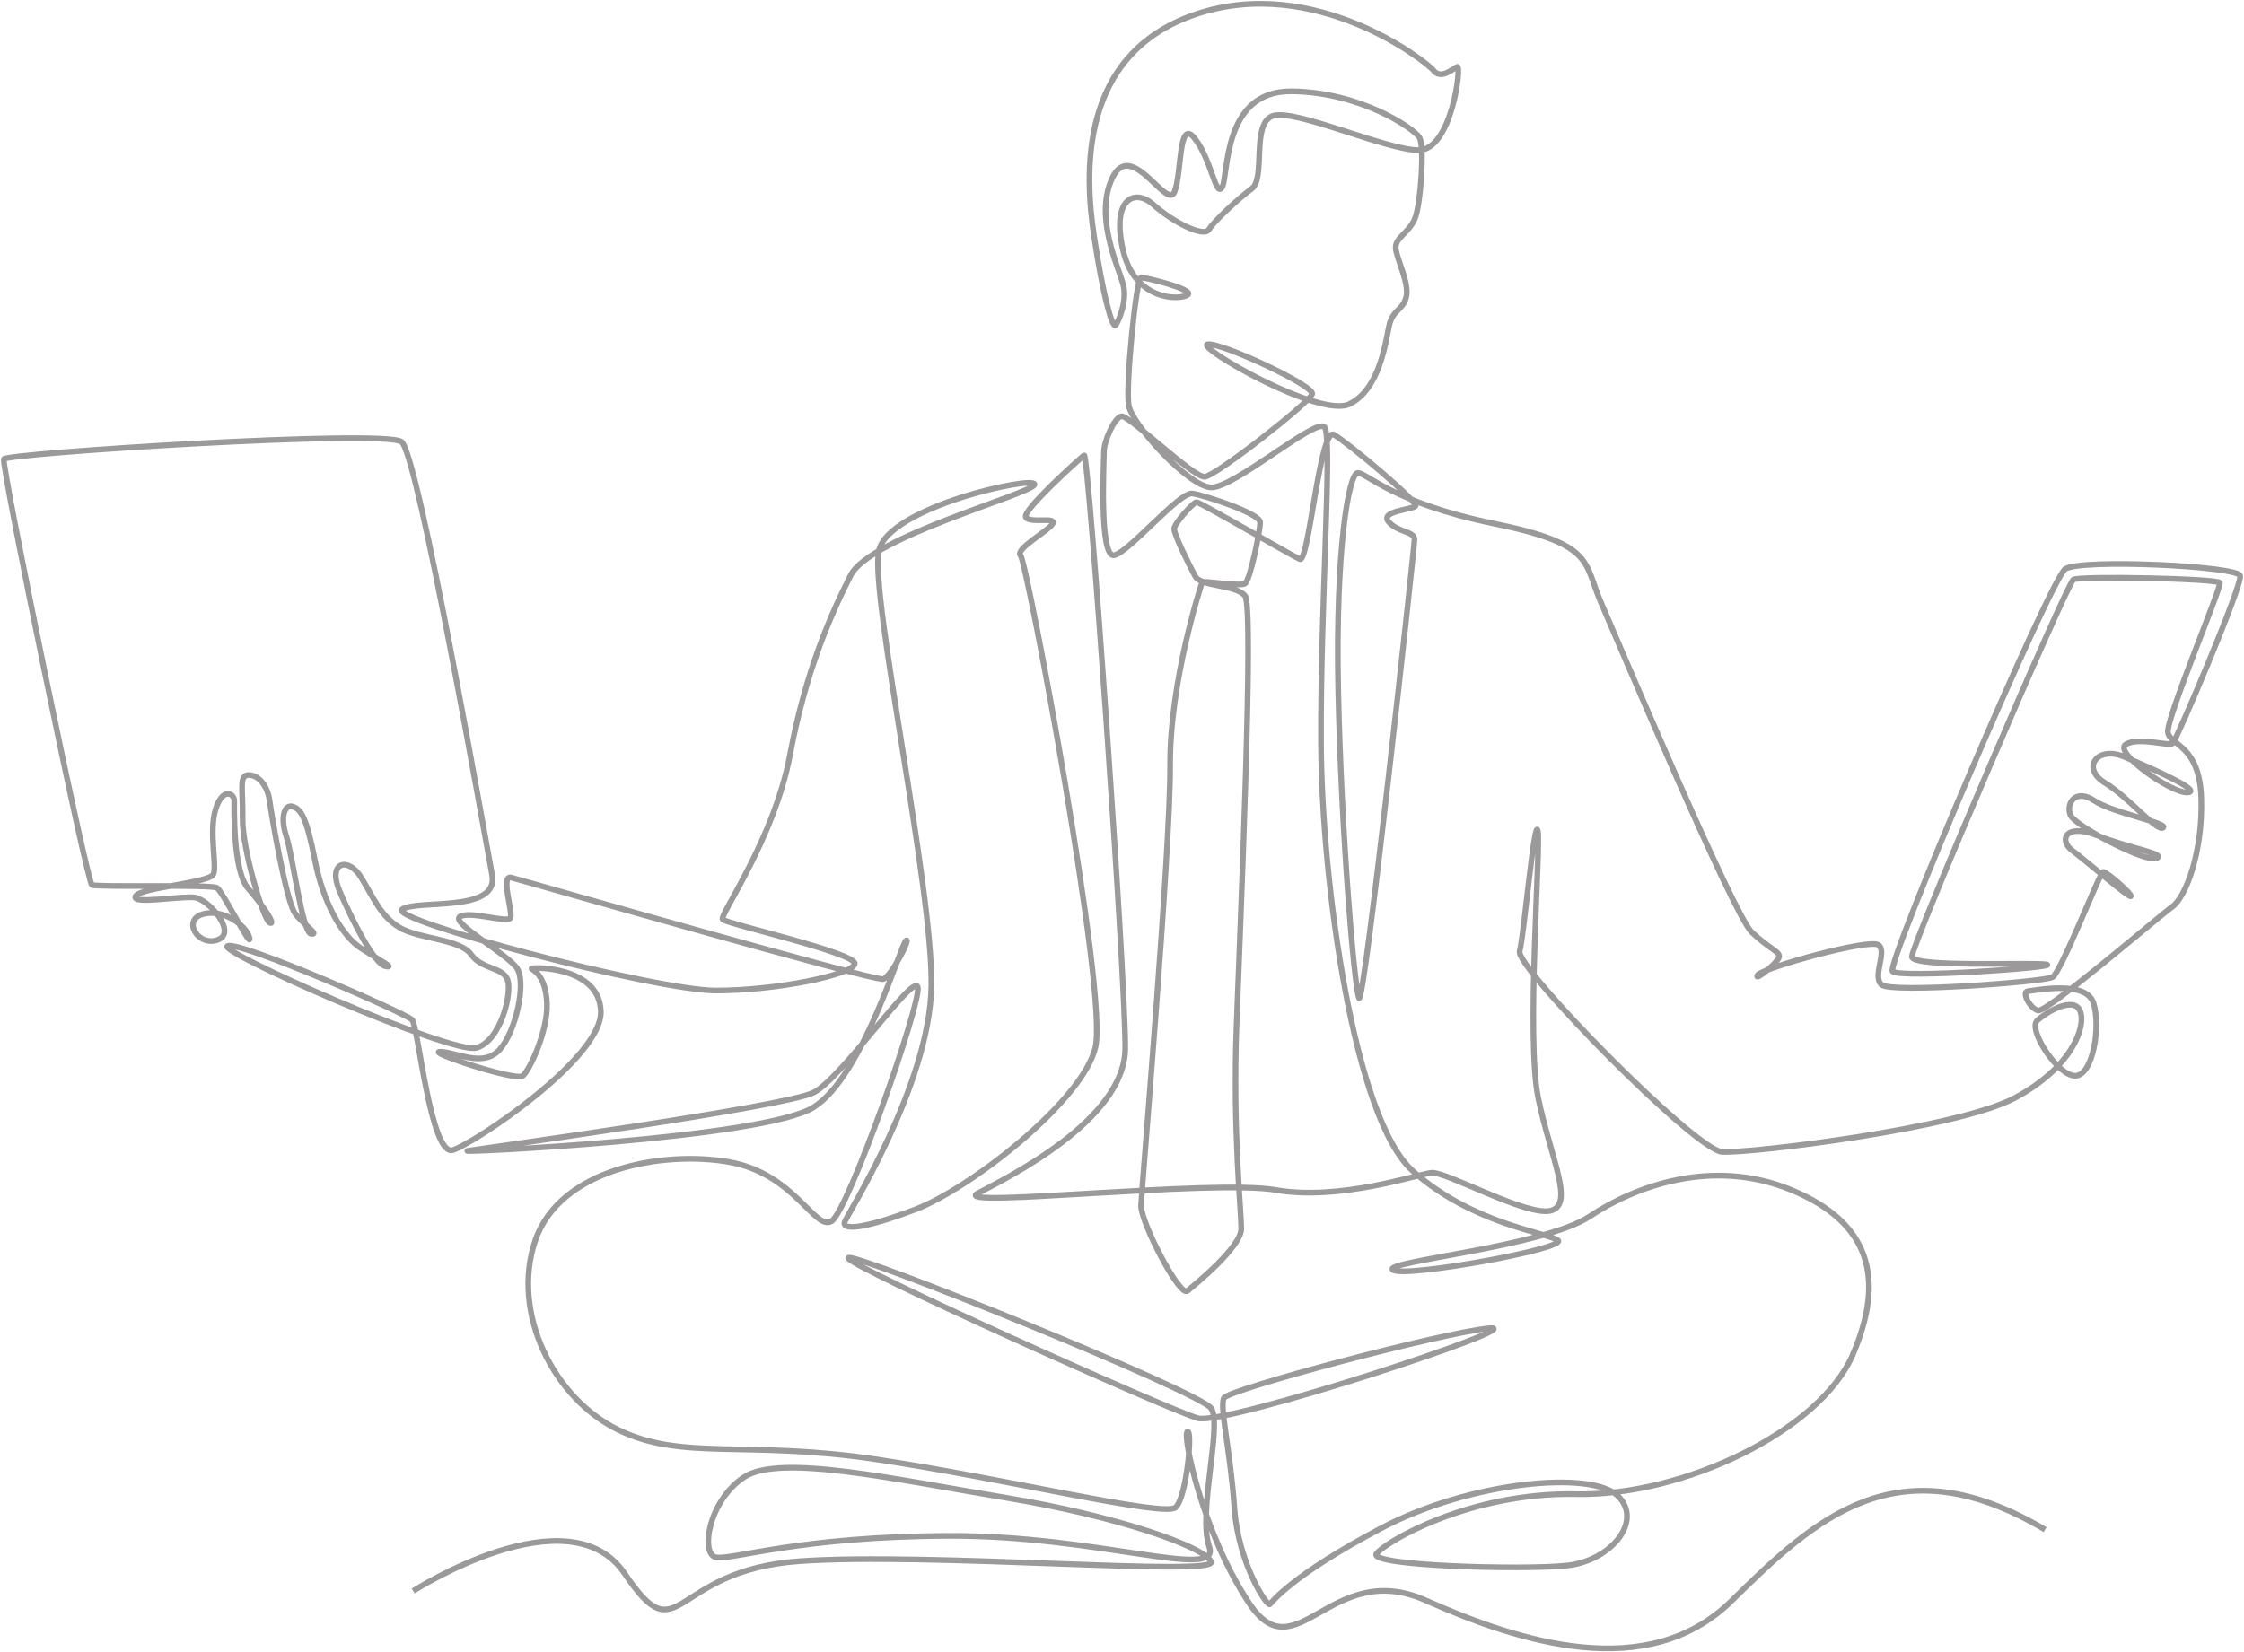 <?xml version="1.0" encoding="UTF-8"?> <svg xmlns="http://www.w3.org/2000/svg" width="592" height="436" viewBox="0 0 592 436" fill="none"><path d="M109.005 419.856C109.005 419.856 150.103 393.441 164.841 415.311C179.579 437.182 176.556 414.459 210.757 411.997C244.957 409.535 321.483 416.162 319.498 412.092C317.513 408.021 294.336 400.004 265.237 395.208C236.138 390.41 205.78 383.594 196.332 389.779C186.884 395.964 184.617 410.355 189.027 410.986C193.435 411.617 211.197 405.432 250.499 405.305C289.801 405.18 322.143 417.202 319.026 408.208C315.908 399.215 322.503 376.113 319.536 371.663C316.57 367.212 224.172 329.942 223.793 331.961C223.416 333.981 308.695 372.23 316.002 374.25C323.308 376.27 405.062 349.382 392.842 350.518C380.624 351.654 324.126 366.645 322.898 368.916C321.67 371.188 324.598 382.833 325.637 397.793C326.677 412.752 334.329 424.018 334.991 423.356C335.653 422.693 340.849 415.688 364.373 403.285C387.897 390.883 419.735 388.043 426.727 394.67C433.718 401.296 425.027 411.901 413.405 413.132C401.784 414.362 360.688 413.226 363.145 410.006C365.601 406.787 387.897 393.723 415.862 394.29C443.827 394.857 480.106 377.721 488.797 357.461C497.489 337.199 493.238 322.524 472.548 314.003C451.858 305.482 431.451 312.962 419.358 321.01C407.265 329.058 364.373 332.939 367.49 335.117C370.608 337.295 414.254 329.342 410.949 327.26C407.642 325.177 388.368 322.904 372.781 309.082C357.192 295.259 348.69 232.867 348.501 196.131C348.312 159.396 351.619 115.372 349.446 112.721C347.273 110.07 325.354 129.005 319.402 128.627C313.45 128.249 298.617 112.057 297.767 106.945C296.916 101.833 299.753 73.24 301.027 73.24C302.302 73.24 315.15 76.365 313.356 77.784C311.561 79.204 299.374 79.679 296.255 65.949C293.137 52.221 299.468 49.665 304.287 54.02C309.105 58.376 317.513 62.824 318.93 60.552C320.347 58.279 326.582 52.504 330.267 49.758C333.951 47.013 330.078 32.811 335.651 30.633C341.226 28.455 365.411 39.532 374.198 39.627C382.984 39.721 385.723 16.936 384.401 17.631C383.078 18.325 380.118 21.039 378.166 18.578C376.214 16.116 346.799 -6.764 315.529 3.745C284.257 14.254 286.241 46.349 288.603 62.161C290.965 77.972 293.468 86.871 294.319 85.783C295.17 84.695 297.437 79.345 296.303 75.038C295.17 70.73 288.509 57.048 293.516 46.824C298.523 36.599 307.877 55.629 309.86 50.611C311.844 45.593 310.805 30.824 315.244 36.599C319.685 42.375 320.723 52.316 322.424 49.38C324.124 46.446 322.424 24.006 340.564 24.101C358.704 24.195 373.19 33.916 374.512 36.378C375.835 38.839 374.828 53.42 373.378 57.396C371.929 61.372 367.961 62.697 368.213 65.538C368.466 68.378 371.867 74.754 370.985 78.352C370.104 81.95 367.395 81.633 366.45 86.053C365.505 90.471 363.93 102.778 355.995 106.629C348.058 110.479 314.992 91.29 318.646 90.849C322.299 90.407 346.799 101.768 346.17 103.977C345.54 106.185 320.85 125.564 317.827 125.816C314.805 126.069 297.799 109.469 295.845 109.847C293.892 110.225 291.248 116.601 291.248 119.126C291.248 121.651 289.926 147.403 293.957 146.52C297.988 145.636 311.151 129.667 314.616 130.236C318.081 130.803 332.44 135.537 332.44 137.81C332.44 140.082 329.795 153.273 328.409 154.032C327.023 154.79 317.325 153.148 317.134 153.653C316.946 154.159 308.568 179.722 308.695 202.065C308.82 224.408 301.17 313.658 301.027 318.075C300.885 322.493 311.215 342.313 313.23 340.671C315.246 339.03 327.464 329.058 327.464 324.26C327.464 319.463 325.196 298.634 326.205 270.989C327.214 243.343 330.888 160.282 328.473 157.249C326.058 154.219 316.851 154.851 315.34 152.105C313.829 149.359 309.671 140.933 309.765 139.513C309.86 138.093 314.772 132.601 315.623 132.506C316.474 132.412 340.564 146.518 342.926 147.56C345.288 148.601 348.216 112.623 351.901 114.706C355.585 116.79 374.385 132.601 373.442 133.546C372.498 134.492 363.899 134.872 366.356 137.712C368.812 140.551 373.159 140.173 373.159 142.351C373.159 144.529 359.837 266.757 358.515 263.348C357.192 259.94 353.791 218.66 353.036 181.925C352.28 145.191 355.808 124.804 358.201 124.804C360.594 124.804 367.649 132.757 394.228 138.184C420.807 143.611 417.785 148.409 422.318 158.888C426.854 169.365 457.337 241.447 462.124 245.99C466.912 250.535 469.809 251.166 469.305 252.68C468.8 254.195 462.754 259.118 463.635 257.351C464.517 255.584 493.364 247.504 495.631 249.397C497.899 251.291 493.868 257.602 496.388 259.874C498.908 262.147 539.216 259.116 541.484 257.854C543.751 256.593 553.954 230.208 554.836 230.083C555.718 229.957 562.582 236.017 562.141 236.52C561.701 237.024 550.364 227.179 546.71 224.465C543.057 221.751 544.884 217.08 553.323 220.489C561.762 223.898 571.651 225.287 568.879 226.485C566.107 227.685 547.402 218.027 546.204 215.06C545.007 212.094 547.463 207.959 552.503 211.289C557.541 214.619 572.217 217.206 570.643 218.406C569.068 219.605 561.762 210.515 555.337 206.603C548.913 202.689 553.258 196.693 560.438 199.724C567.618 202.753 581.35 208.812 577.128 209.128C572.909 209.445 557.414 198.524 560.816 196.442C564.217 194.359 572.216 197.073 573.224 196.126C574.233 195.179 591.552 154.532 590.986 151.943C590.42 149.356 548.724 147.398 544.818 150.176C540.913 152.954 497.486 254.447 499.282 256.34C501.076 258.234 542.835 255.298 540 254.542C537.166 253.784 504.477 255.489 504.383 252.459C504.289 249.43 545.292 153.994 546.992 152.952C548.692 151.91 585.159 152.668 585.633 153.805C586.105 154.941 571.366 189.781 571.934 193.284C572.5 196.788 580.248 196.504 580.72 210.516C581.192 224.527 576.753 236.646 573.068 239.298C569.384 241.949 539.907 267.323 537.64 266.659C535.372 265.996 533.293 261.641 534.995 261.547C536.695 261.452 550.301 258.518 552.283 264.672C554.266 270.826 552.189 283.703 547.559 283.892C542.93 284.081 534.9 271.678 537.451 269.311C540.002 266.944 547.182 262.779 548.788 266.85C550.393 270.92 546.614 281.714 531.499 289.762C516.383 297.81 461.493 304.437 454.313 303.964C447.132 303.492 399.769 255.206 400.902 251.04C402.036 246.875 404.808 215.315 405.69 219.229C406.572 223.143 402.541 274.016 405.815 289.795C409.09 305.575 415.388 317.694 409.217 319.461C403.045 321.228 381.404 309.022 377.598 309.487C373.792 309.955 353.287 316.936 336.658 314.032C320.03 311.129 250.37 318.956 257.928 314.916C265.486 310.876 296.727 295.729 296.852 276.667C296.978 257.605 287.152 119.25 286.018 120.133C284.885 121.017 269.39 134.903 270.651 136.544C271.912 138.186 278.713 136.292 277.704 138.186C276.696 140.08 267.627 144.876 269.265 146.643C270.903 148.41 292.38 262.212 288.979 276.414C285.578 290.617 255.913 313.718 241.363 319.208C226.814 324.699 222.09 324.51 222.846 322.428C223.603 320.346 245.331 286.261 245.71 260.13C246.087 234 229.461 156.995 231.853 145.382C234.246 133.768 273.171 125.436 272.918 127.834C272.666 130.232 229.586 141.595 224.421 151.819C219.256 162.044 212.58 176.94 208.424 199.158C204.268 221.376 189.78 241.479 190.631 242.616C191.482 243.752 226.059 251.515 225.493 254.356C224.927 257.196 205.024 261.394 188.9 261.394C172.776 261.394 101.73 242.585 106.139 239.934C110.547 237.283 131.711 240.945 129.821 230.846C127.93 220.747 110.343 120.011 105.942 116.602C101.54 113.194 1.773 119.631 1.018 121.147C0.264 122.664 22.937 232.867 24.259 233.529C25.582 234.193 55.72 233.34 57.231 234.287C58.743 235.234 66.333 250.477 65.829 247.573C65.324 244.67 59.278 239.683 53.61 241.198C47.941 242.712 52.224 249.908 57.453 248.015C62.681 246.121 55.06 237.285 51.343 236.843C47.627 236.402 34.337 238.8 35.786 236.465C37.236 234.129 55.374 233.056 56.319 230.658C57.264 228.261 55.06 219.423 56.885 213.553C58.712 207.683 61.798 209.355 61.798 211.296C61.798 213.237 61.42 229.837 65.451 234.444C69.482 239.051 72.884 244.226 71.182 243.532C69.482 242.837 63.877 223.839 64.002 216.013C64.127 208.186 62.995 204.652 65.513 204.525C68.033 204.399 70.551 207.145 71.119 211.294C71.685 215.444 75.527 237.978 77.858 241.07C80.189 244.163 84.409 246.688 82.078 246.435C79.747 246.183 77.229 225.795 75.527 220.683C73.827 215.571 75.086 212.118 77.29 212.865C79.495 213.613 80.881 215.824 83.085 227.057C85.289 238.292 90.265 247.066 95.303 250.284C100.341 253.504 104.499 255.649 101.602 254.955C98.705 254.26 93.035 243.152 89.636 235.262C86.234 227.372 91.903 225.983 95.305 231.6C98.706 237.218 100.47 241.825 105.446 244.792C110.422 247.759 121.443 247.821 124.278 251.86C127.112 255.9 132.718 255.142 133.915 258.614C135.112 262.087 132.152 274.615 125.728 276.509C119.304 278.403 56.571 250.851 60.067 249.621C63.563 248.39 107.117 267.421 108.722 269.124C110.328 270.828 113.635 305.386 119.493 303.492C125.351 301.597 158.794 279.254 158.511 266.946C158.228 254.638 139.663 255.206 140.229 255.632C140.795 256.058 143.962 257.526 144.291 264.72C144.622 271.916 139.71 282.52 137.867 283.94C136.025 285.36 111.933 277.408 116.232 277.549C120.53 277.691 127.522 281.808 131.821 276.982C136.119 272.153 138.907 259.324 136.402 255.537C133.898 251.75 118.546 243.372 121.381 241.856C124.215 240.342 133.9 243.654 134.654 242.234C135.411 240.814 131.961 230.873 134.843 231.583C137.725 232.293 230.91 259.118 233.051 258.362C235.191 257.604 240.42 247.254 239.034 248.199C237.648 249.144 227.759 283.925 214.659 292.193C201.559 300.461 119.616 304.312 123.395 303.681C127.174 303.05 207.29 292.115 214.722 288.28C222.155 284.445 241.049 256.658 242.12 260.509C243.19 264.359 223.728 319.839 219.32 322.301C214.911 324.762 209.558 309.677 192.363 306.648C175.169 303.619 147.739 308.226 141.221 327.351C134.702 346.476 146.133 369.103 163.139 377.341C180.145 385.578 196.962 379.991 231.162 385.104C265.362 390.216 307.215 400.442 310.144 397.79C313.072 395.139 314.68 377.15 313.263 377.813C311.846 378.477 317.23 404.607 329.607 423.164C341.983 441.72 351.148 411.234 376.088 422.311C401.029 433.388 434.758 444.182 456.865 422.405C478.972 400.629 500.608 380.559 539.532 403.66" stroke="#9B9999" stroke-width="1.5" stroke-miterlimit="10"></path></svg> 